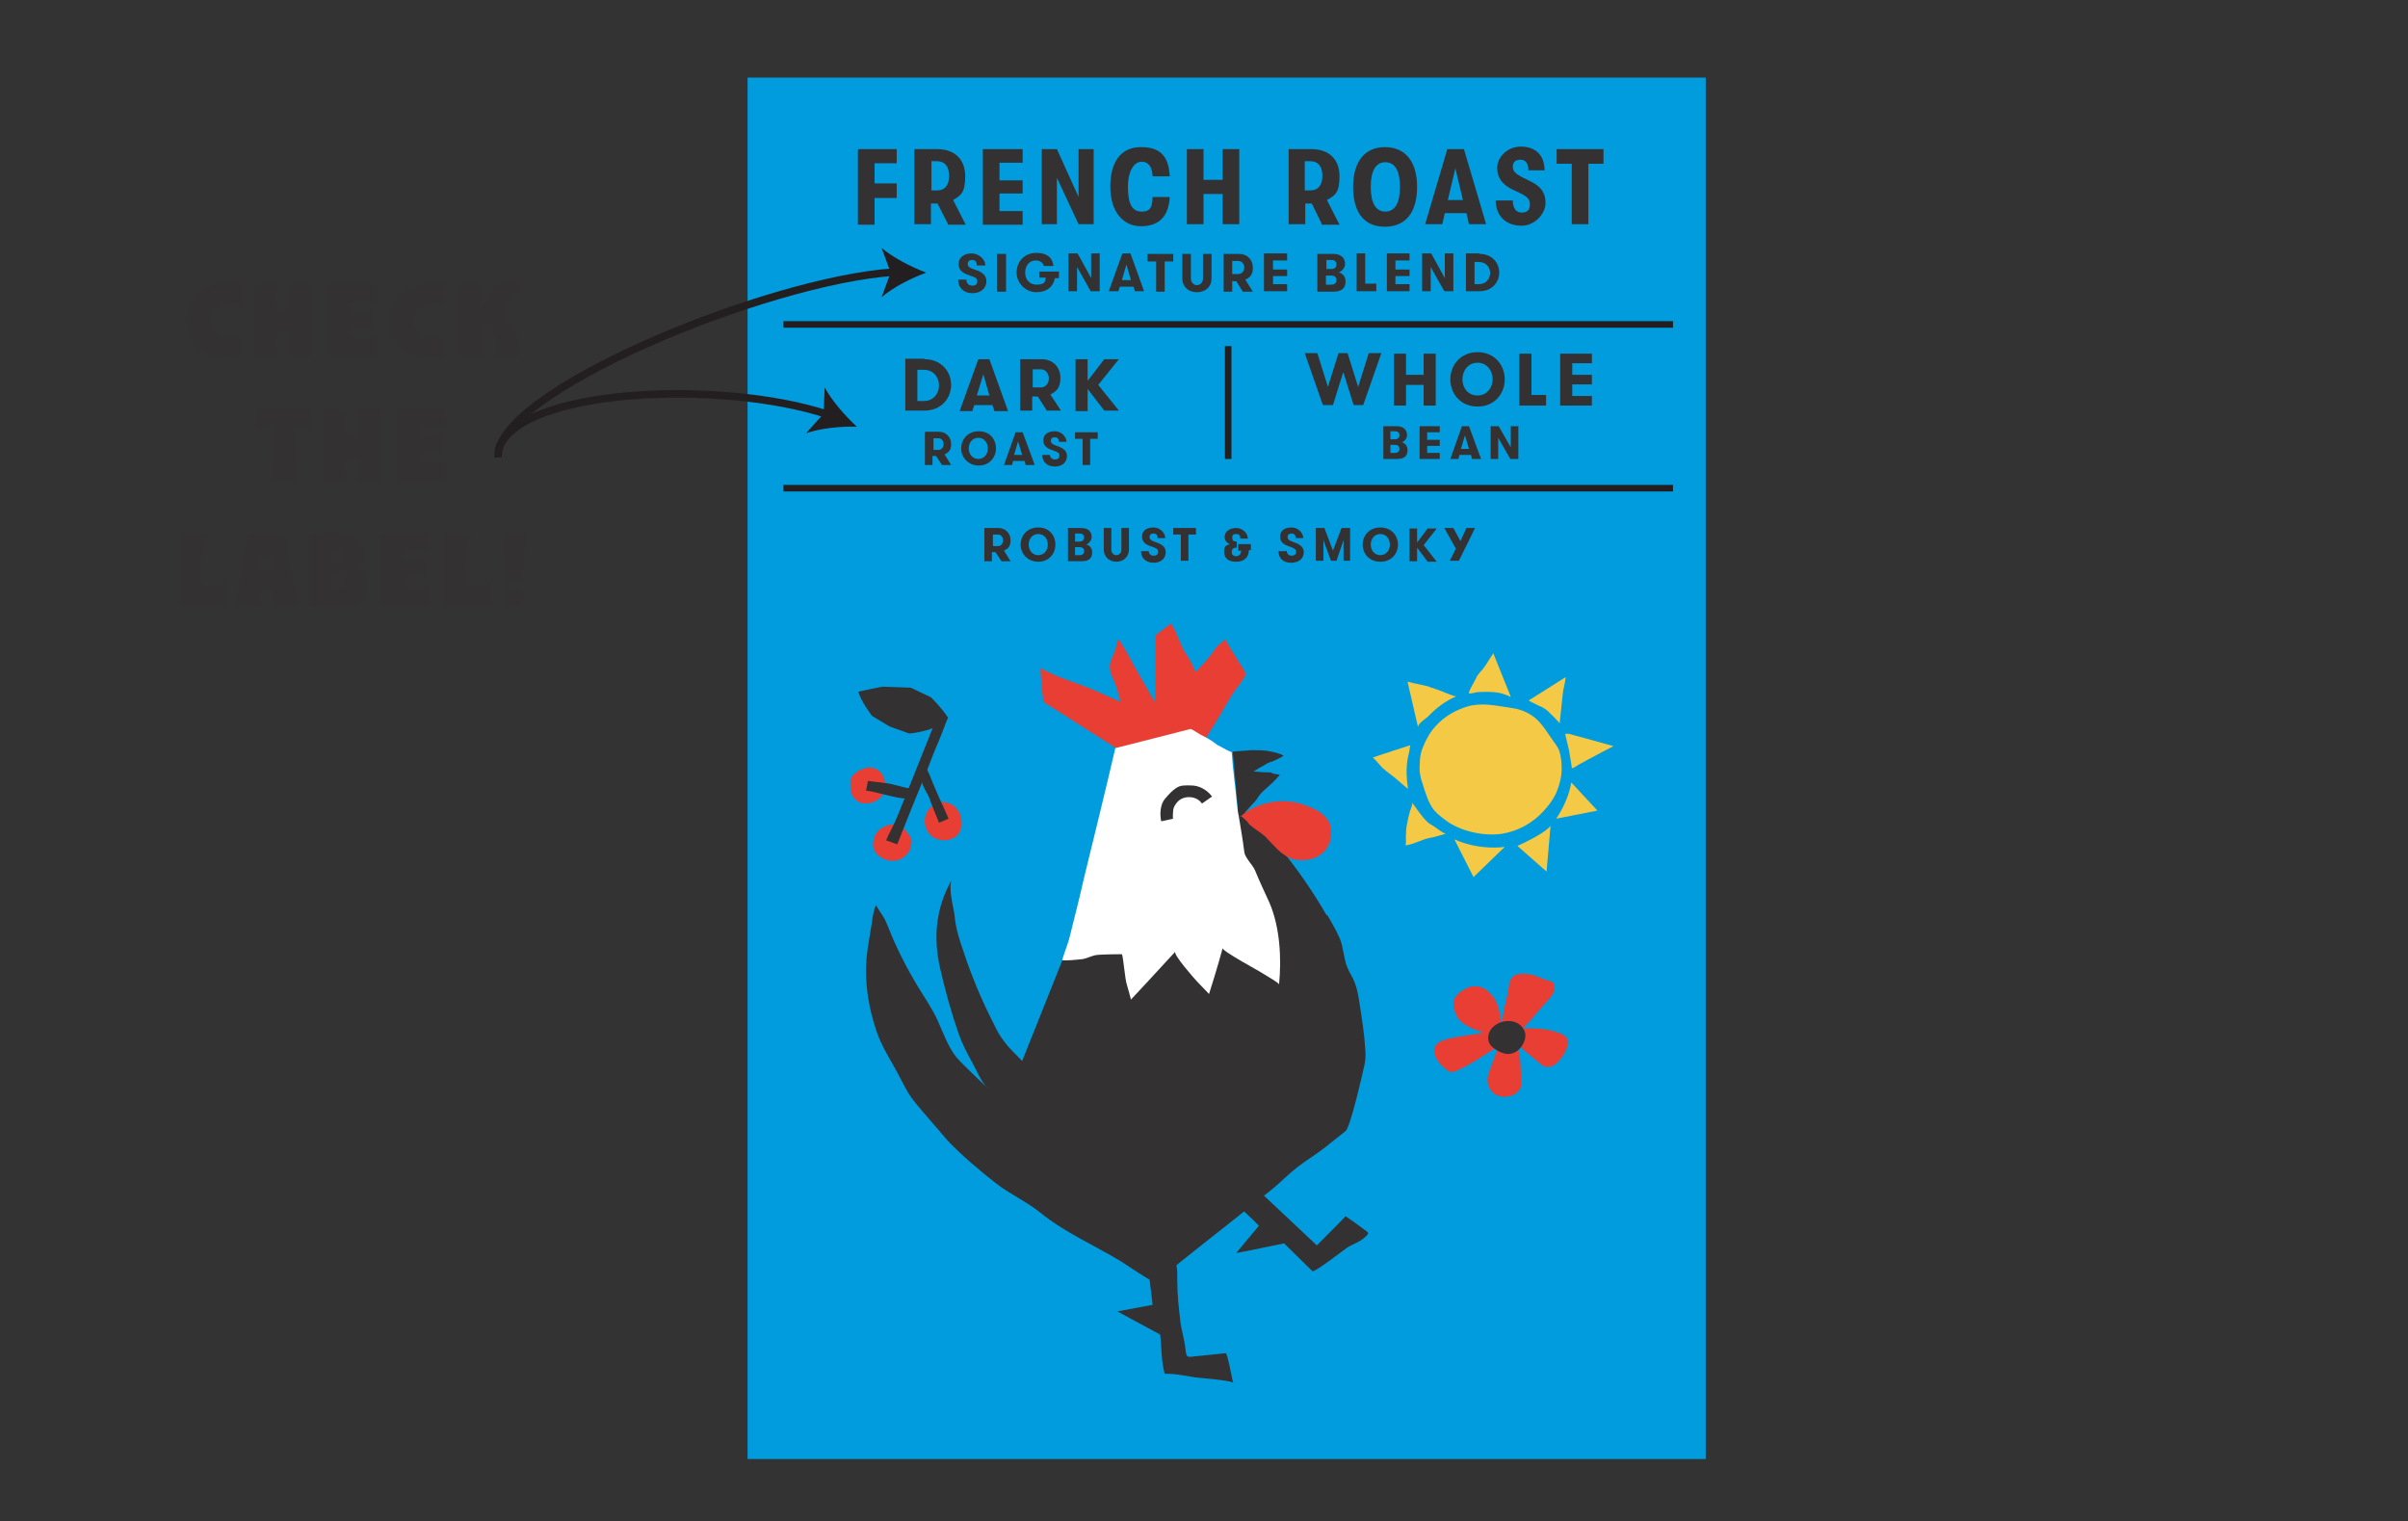 <svg viewBox="0 0 478 302" version="1.1" xmlns="http://www.w3.org/2000/svg" data-name="Layer 1" id="Layer_1">
  <rect x="0" y="0" width="478" height="302" fill="#333333" stroke="none"/>
  <defs>
    <style>
      .cls-1 {
        fill: #333132;
      }

      .cls-1, .cls-2, .cls-3, .cls-4, .cls-5, .cls-6 {
        stroke-width: 0px;
      }

      .cls-2 {
        fill: #f4c946;
      }

      .cls-3 {
        fill: #e93e34;
      }

      .cls-7 {
        stroke-width: 1.5px;
      }

      .cls-7, .cls-8 {
        fill: none;
        stroke: #231f20;
        stroke-miterlimit: 10;
      }

      .cls-8 {
        stroke-width: 1.3px;
      }

      .cls-4 {
        fill: #009cdd;
      }

      .cls-5 {
        fill: #fff;
      }

      .cls-6 {
        fill: #231f20;
      }
    </style>
  </defs>
  <g>
    <rect height="274.2" width="190.2" y="15.4" x="148.4" class="cls-4"></rect>
    <g>
      <g>
        <path d="M310,152.6c0,1.6-.4,3.1-1,4.6-.6,1.4-1.5,2.6-2.6,3.8-2.2,2.4-5.1,4-8.3,4.5-3.4.5-7.7-.4-10.6-2.3-1.1-.8-2.5-1.8-3.2-2.9-.9-1.4-1.4-3.1-1.9-4.7-.3-.8-.5-1.7-.6-2.6,0-1.7,0-3.2.7-4.8.6-1.5,1.4-2.9,2.5-4.1,1.7-1.9,4-3.2,6.4-3.9,2.8-.8,5.7-.1,8.5.3,1.5.2,2.7.6,4,1.4,1.8,1.1,2.9,3,4.1,4.7.5.8,1.2,1.5,1.5,2.4.4,1.1.5,2.4.5,3.6h0Z" class="cls-2"></path>
        <path d="M299.8,138.3c-1-.5-2-.8-3.1-.9-1.1-.1-2.4-.1-3.5,0-.2,0-1.5.4-1.6.2-.2-.3,1.4-2.8,1.5-3.2.1-.2.2-.4.4-.6.2-.3.4-.5.6-.7.6-.7,1.1-1.5,1.6-2.3,0-.1.8-1.1.7-1.2l3.5,8.7h0Z" class="cls-2"></path>
        <path d="M303.5,139.1c0,0,1.8.9,2,1,.9.3,1.7.9,2.3,1.6.4.3.7.7,1,1,.1.1.8.8.8.9.2-1.9.4-3.8.6-5.7.1-1.2.5-2.3.6-3.5,0,0-7.3,4.6-7.3,4.6h0Z" class="cls-2"></path>
        <path d="M289.1,138.2c-.3.1-1.9-.6-2.2-.7-.9-.4-1.8-.7-2.7-1-.2,0-.3-.1-.5-.2-1.4-.4-2.9-.6-4.3-1,0,0,2.1,9.1,2.1,9.1-.2-.7,1.6-1.8,2-2.2,1.6-1.7,3.5-3.1,5.6-4h0Z" class="cls-2"></path>
        <path d="M280,147.9s-7.5,2.4-7.5,2.5c.2,0,1.7,1.8,1.9,2,1,.9,2.1,1.6,3.1,2.5.5.4.9.8,1.4,1.2,0,0,.5.4.6.5-.3-1.9-.4-3.9-.1-5.8.1-.7.3-1.3.4-1.9,0-.1.1-1,.2-1h0Z" class="cls-2"></path>
        <path d="M280.3,159.3c1,1.3,1.9,2.8,3.1,3.9.4.4,1,.6,1.5,1,.7.5,1.3,1,2.1,1.3-.2,0-.9.3-1.1.3-.7.2-1.3.4-2,.5-1.7.3-3.2,1.3-4.9,1.5.2-.7,0-1.5.1-2.3,0-.8.1-1.6.3-2.4.1-.7.3-1.4.5-2.1.1-.3.6-1.5.4-1.8h0Z" class="cls-2"></path>
        <path d="M288.7,166.6c5.1,2.3,10,1.5,10,1.5l-6.2,6-3.8-7.5h0Z" class="cls-2"></path>
        <path d="M307.8,163.9c-1.3,1.7-6.6,4-6.6,4l5.8,5.1.8-9.2h0Z" class="cls-2"></path>
        <path d="M311.9,155.3c-.6,3.9-3,7.2-3,7.2l8.2-1.6-5.2-5.6Z" class="cls-2"></path>
        <path d="M310.8,145.6c-.1,0-.1.3,0,.6.2.9.5,1.9.7,2.9,0,.3.6,3.4.5,3.4.5-.1,1-.5,1.5-.8.9-.5,1.9-1,2.8-1.5,1.3-.7,2.6-1.4,4-2.1-1.8-.5-3.6-1-5.4-1.5-1.1-.3-2.2-.6-3.3-.9-.4-.1-.6-.1-.7,0h0Z" class="cls-2"></path>
      </g>
      <g>
        <path d="M175.4,164.1c1-.4,1.9-.6,2.9-.3s1.3.9,1.9,1.6c.3.4.6.7.7,1.2.1.5,0,1.1-.1,1.6-.2.6-.6,1.2-1.1,1.7-1.1,1-2.7,1.2-4,.7-1.2-.5-2.4-1.5-2.4-2.9,0-1.4.7-3,2.1-3.5h0Z" class="cls-3"></path>
        <path d="M170.5,153c1.9-1.2,4.6-.9,5.2,2.3.8,3.9-5.4,6-6.7,2.1-.2-.6-.2-1.2-.2-1.8s0-.5,0-.7c.2-.9.9-1.4,1.6-1.9h0Z" class="cls-3"></path>
        <path d="M185.4,159.7c1.7-1,3.9-.4,4.9,1.4.9,1.6.9,4-.8,5.1-1.6,1-3.9.7-5.1-.8-1.4-1.8-1-4.5,1-5.6h0Z" class="cls-3"></path>
        <path d="M188.3,162.5c-.8-1.9-1.7-3.7-2.5-5.6-.4-.9-.8-1.9-1.2-2.9,0-.2-.6-1.1-.5-1.3.7-1.8,1.4-3.7,2.2-5.5.7-1.6,1.2-3.2,1.9-4.8,0,0-1.8-.9-1.9-.8,0,.1-3.1,7.7-5.9,14.8,0,.2-2.6-.6-2.8-.6-1.7-.5-3.6-.5-5.3-.8l-.4,2c0-.4,7.5,1.9,7.7,1.4-.9,2.2-1.7,4.4-2.8,6.5-.4.7-.9,1.9-.9,1.9.1,0,2.2.8,2.2.8,1-2.5,3-7.6,5-12.4-.2.5,1.1,2.5,1.3,3,.6,1.7,1.3,3.4,2,5.1l1.9-.8h0Z" class="cls-1"></path>
      </g>
      <g>
        <g>
          <path d="M226.3,238l2.5,21-7,1.3,8.5,4.6c.3,2.5.2,5.3.9,7.8,2-.1,4.1.4,6.1.7.7.1,7.4.6,7.5,1.1-.2-.5-1.1-5.9-1.5-5.9-2,.2-3.9.4-5.9.6-1.8.2-1.9.4-2.1-1.6-.2-1.8-.8-3.6-1-5.4-.3-2.6-.6-5.1-.6-7.7s0-1.9-.1-2.9c-.5-3.2-1.2-6.2-1.6-9.5,0-.3-.5-5-.6-5l-11.2-.2" class="cls-1"></path>
          <path d="M234.6,228.9c1.8,1.7,3.6,3.4,5.3,5,1.5,1.4,3,2.8,4.5,4.2,1.1,1,4.8,4.4,5.5,5.2-1.2,1.4-2.3,2.8-3.5,4.2-.3.4-.7.8-1,1.2l1.7-.3,7.8-1.6s5.6,5.5,5.6,5.5c.4.4,6.7-4.6,7.3-4.9,1-.5,2.2-1,3-1.7,1.2-1,.9-1-.2-1.8s-2.3-1.7-3.5-2.5c.1,0-5.3,5.4-5.7,5.8l-23.6-22.2-8.7,7" class="cls-1"></path>
          <g>
            <path d="M263.4,181.8c-5-8.9-14.5-20.9-18.2-21.4-8.1-1.1-7.4,20.6-7.4,20.6l-22.8-.7s-12,30.1-12.1,30.3c-1.1-1.2-2.5-2.4-3.5-3.8-.9-1.1-1.6-2.4-2.2-3.7-2.4-4.7-4.4-9.5-6-14.4-.8-2.3-1.5-4.5-1.7-6.9-.2-1.7-1.4-5.8-.5-7.3-3.2,5.6-3.8,11.4-2.4,17.6,1,4.4,2.2,8.8,3.7,13.1.7,2,1.7,3.9,2.7,5.7.9,1.6,1.8,4,3.2,5.2-1.3-1.2-5.5-5.2-6.4-6.3-1.7-2.2-2.6-4.9-3.7-7.3-1.1-2.4-2.7-4.7-4.1-7-1.6-2.7-3.1-5.5-4.4-8.4-.7-1.5-1.2-3-1.9-4.5-.2-.5-1.9-2.8-1.8-3.1-.4,1.1-.7,2.3-.8,3.5-.5,3.2-1.2,6.4-1.2,9.6,0,3.9.7,7.8,1.9,11.5,1.1,3.6,3.1,6.4,4.8,9.7.6,1.1,1.1,2.2,1.8,3.3.8,1.3,1.9,2.5,2.9,3.7,1.6,1.9,3.3,3.8,4.9,5.7,2.9,3,6.1,5.7,9.4,8.3,2.8,2.2,6.2,3.7,8.9,5.9,4.8,3.9,10.6,6.4,15.9,9.6.5.3,6.7,4.5,6.9,4.2,5.2-4.2,10.4-8.3,15.6-12.4,2.6-2.1,5.2-4.1,7.8-6.2,1.7-1.4,3.1-2.9,4.8-4.2,1.8-1.4,3.8-2.6,5.6-4,1.3-1.1,2.7-2.1,4-3.2,1-.8,3.5-12,3.7-12.9.3-1.1.3-2.3.2-3.5-.2-3.1-.7-6.2-1.2-9.4-.2-1.2-.4-2.5-.9-3.7-.4-1.1-1.1-2-1.5-3.1-.7-1.8-.7-3.7-1.4-5.5-.7-1.7-1.7-3.3-2.6-4.9h0Z" class="cls-1"></path>
            <path d="M237.4,133.6c-.3-.7-.6-1.5-1-2.2-.6-1.1-1.3-2-1.8-3.1-.4-.9-.8-1.9-1.2-2.8,0-.2-1-1.7-.9-1.8-1,.8-2,1.5-3,2.3-.2.2-.1.9-.1,1.2,0,.6,0,1.3,0,1.9,0,3.4,0,6.8-.2,10.2-1.9-3.4-3.9-6.7-5.7-10.1-.1-.3-1.5-2.2-1.4-2.5-.5.9-.5,1.9-.9,2.8s-.9,1.9-.9,2.9c0,1.4.9,2.6,1.3,4,.3.9.6,1.9.8,2.9-1.8-.8-3.6-1.6-5.4-2.4-2.4-1-5-1.8-7.4-2.8-1.1-.5-2.1-1-3.1-1.5.1,0,.1,1.3.1,1.4.2,1.7.3,3.5.5,5.3l14.3,9.1,17.9-1.8c.9-1.5,1.9-3,2.8-4.5.6-1,1.2-2.1,1.8-3.1.4-.7.8-1.4,1.3-2,.4-.5.8-1.1,1.2-1.6.2-.4.5-.7.7-1.1.5-.7-.6-1.9-1-2.6-1-1.7-2.1-3.3-3-5,.2.3-.9,1.1-1.1,1.2-.6.5-1,1.3-1.5,1.9-.5.7-1.1,1.4-1.7,2-.2.2-1.5,1.6-1.5,1.8h0Z" class="cls-3"></path>
            <path d="M244.6,149.2s3.6-.3,3.9-.3c1.1,0,2.3,0,3.4.2,1,.2,2.1.4,2.9.9-.6.4-1.2.7-1.9,1-.1,0-.2.1-.4.2-.1,0-.3,0-.4.1-.7.2-1.2.7-1.9,1-.3.1-1.1.8-1.5.8,1,.1,1.9.2,2.9.2.2,0,.4,0,.5,0,.2,0,.3.1.5.2.1,0,1.4.4,1.5.2-.9,1.2-2,2.1-3.1,3.1-.6.5-1.1,1.1-1.5,1.8-.4.6-1,1.1-1.5,1.7-.7.8-1.4,1.5-2.1,2.2,0,0-1.2-13.2-1.2-13.3h0Z" class="cls-1"></path>
            <path d="M210.9,190.6c-.2,0,1.3-3.8,1.4-4.5,1-4,2-7.9,2.9-11.9,2.1-8.6,4.2-17.1,6.2-25.7l14.9-3.8c.3,0,1.6.9,1.8,1,1.1.6,2.2,1.1,3.2,1.9.1.1.3.2.4.3.2.1.4.2.6.3.7.4,1.4.8,2.2,1.1.2,3.3.7,6.6,1,9.9.1.9.2,1.9.4,2.8.4,2.4.8,4.7,1.1,7.1.1,1.1,1.6,2.5,2.1,3.6.9,2.2,1.9,4.3,2.9,6.5,2.1,4.9,2.4,11.1,1.9,16.2,0-.3-2.8-1.9-3.1-2.1-.7-.5-8.2-4.5-8.1-5.1-.8,3.1-2.7,9.1-2.7,9.1,0,0-1.9-2-2.3-2.4-.5-.5-4.9-5.5-4.4-6-2.9,3.2-8.8,9.5-8.8,9.5,0,0-.6-2.3-.8-2.9-.4-1.1-.7-5.5-1-6.1,0,0-4.3,0-5.3.2-.9.2-1.8.7-2.7.8-.8.1-3.1.3-3.8.2h0Z" class="cls-5"></path>
            <path d="M246.2,162.1c2.9-2.6,7.2-3.6,11.1-2.8,1,.2,2,.6,3,1,1.9.8,3.6,2.1,3.9,4.1.5,3.9-2.3,6.7-6.6,6.3-1.6-.1-3.1-1.2-4.2-2.3-.8-.8-1.5-1.6-2.3-2.4-.9-.8-2-1.4-2.9-2.2-.1-.1-.3-.2-.4-.4s-.2-.3-.3-.4c0,0-1.2-1.2-1.4-1.1h0Z" class="cls-3"></path>
          </g>
        </g>
        <path d="M230.5,163c-.3-1.4-.2-3.4.8-4.5.7-.8,1.4-1.6,2.2-2.1.9-.6,1.8-.5,2.9-.5,1.7,0,3.2.9,4.2,2.2l-2,1.4c-1-1.5-3.4-1.7-4.7-.5-.5.5-.9,1.1-1,1.7,0,.1-.2,1.9,0,1.8l-2.3.5h0Z" class="cls-1"></path>
      </g>
      <g>
        <path d="M298.8,203.6c-.9-.3-.4-2.3-.3-2.9.3-1.6.8-3.1,1-4.7,0-.5.1-.9.3-1.4.7-1.7,3-1.4,4.4-1.1,1,.3,2,.8,3,1.1.7.2,1.2.2,1.4,1.2.2,1.5-1.5,2.9-2.4,3.9-1.3,1.6-2.8,3.3-4.3,4.9l-3.1-1.1h0Z" class="cls-3"></path>
        <path d="M300.8,207.1c1,1.6,1,3.9,1.1,5.7,0,.9.3,2,0,2.9-.7,2.2-4.3,2.7-5.8.9-.6-.7-.9-1.6-.8-2.6,0-.5.2-1,.4-1.5.7-2,1.5-4,2.3-6,0,0,2.2-.6,2.6.5Z" class="cls-3"></path>
        <path d="M299.8,204.3c2-.3,5.9-.3,7.9.2,1.4.4,3.9.8,3.5,2.8-.2,1.5-1.7,3.7-3.1,4.3-.8.3-1.6.2-2.2-.3-.6-.6-1.3-1.1-2-1.7-1.5-1.2-2.9-2.5-4.3-3.8l.2-1.5h0Z" class="cls-3"></path>
        <path d="M297.7,206c-.2.2-3.7-1.2-4.2-1.4-1.3-.4-3.1-1.2-4-2.4-.3-.4-.5-.9-.7-1.4-.8-2.3.2-3.6,2.2-4.6,1.2-.6,2.4-.6,3.6,0,1.5.9,2.5,2.4,2.9,4,.1.4.9,4.9,1.1,4.9l-.9.9h0Z" class="cls-3"></path>
        <path d="M297.2,207.4c.2.5-1.6,1.4-1.9,1.6-1,.7-2,1.3-3,1.9-1,.6-2,1.1-3.1,1.6s-1.4.5-2.8-.8c-.9-.8-1.5-1.8-1.7-2.8-.5-2.6,3.8-2.9,5.9-3.3,1.9-.3,3.8-.6,5.7-.9l.9,2.5h0Z" class="cls-3"></path>
        <path d="M302.8,205.4c0,2.3-2.2,4.5-4.5,3.6-.4-.1-.7-.3-1.1-.5-.7-.4-1.5-1-1.7-1.8-.8-3.4,4.2-5.3,6.4-3.1.6.6.9,1.2.9,1.9h0Z" class="cls-1"></path>
      </g>
      <path d="M188.2,142.5c-1-1.7-3.4-4.1-3.4-4.1l-4-1.9-5.6-.2s-3.6.7-4.8,1c.4,1.8,2.7,4.8,2.7,4.8l3.5,2.1,3.9,1.4s5.9-.5,7.6-3.1h0Z" class="cls-1"></path>
    </g>
    <g>
      <path d="M170.4,29.6h7.6v2.8h-4.4v4h4.4v2.9h-4.4v5.3h-3.3v-14.9h0Z" class="cls-1"></path>
      <path d="M188.2,44.5l-2.1-4.1h-1.3v4.1h-3.3v-14.9h4.5c3.6,0,5.6,2.1,5.6,5.4s-.9,3.8-2.4,4.7l2.5,4.9h-3.6ZM184.9,37.8h1.1c1.6,0,2.4-1.1,2.4-2.9s-.8-2.9-2.4-2.9h-1.1v5.7h0Z" class="cls-1"></path>
      <path d="M195.1,29.6h7.9v2.7h-4.6v3.5h4.6v2.6h-4.6v3.5h4.6v2.7h-7.9v-14.9h0Z" class="cls-1"></path>
      <path d="M206.8,29.6h3l4.3,9.5v-9.5h3v14.9h-3l-4.3-9.2v9.2h-3s0-14.9,0-14.9Z" class="cls-1"></path>
      <path d="M220.4,37.1c0-5,2.1-7.9,6.1-7.9s5.5,2,5.7,5.8h-3.4c-.1-1.9-.8-2.9-2.2-2.9s-2.7,1.7-2.7,5,.8,4.9,2.7,4.9,2.1-1,2.2-2.9h3.4c-.2,3.8-2.1,5.8-5.7,5.8s-6.1-2.9-6.1-7.9Z" class="cls-1"></path>
      <path d="M235.6,29.6h3.3v6.1h3.8v-6.1h3.3v14.9h-3.3v-6h-3.8v6h-3.3v-14.9Z" class="cls-1"></path>
      <path d="M262.4,44.5l-2-4.1h-1.3v4.1h-3.3v-14.9h4.5c3.6,0,5.6,2.1,5.6,5.4s-.9,3.8-2.5,4.7l2.5,4.9h-3.6ZM259,37.8h1.1c1.6,0,2.4-1.1,2.4-2.9s-.8-2.9-2.4-2.9h-1.1v5.7h0Z" class="cls-1"></path>
      <path d="M268.6,37.1c0-5,2.3-7.9,6.3-7.9s6.4,2.8,6.4,7.9-2.3,7.9-6.4,7.9-6.3-2.8-6.3-7.9ZM277.9,37.1c0-3.2-1-4.9-2.9-4.9s-2.9,1.7-2.9,4.9,1,4.9,2.9,4.9,2.9-1.7,2.9-4.9Z" class="cls-1"></path>
      <path d="M291,42.3h-4.2l-.5,2.2h-3.4l4.4-14.9h3.3l4.4,14.9h-3.4l-.5-2.2h0ZM290.4,39.7l-1.5-6.3-1.5,6.3h3Z" class="cls-1"></path>
      <path d="M297,39.8h3.3c0,1.6.7,2.4,1.8,2.4s1.6-.6,1.6-1.6-.5-1.5-1.6-2.1l-1.9-.9c-2-1-3-2.3-3-4.3s1.9-4.2,4.7-4.2,4.7,1.6,4.7,4.7h-3.2c0-1.4-.6-2.1-1.6-2.1s-1.5.5-1.5,1.4.6,1.4,1.7,2l2,1c2,1,2.8,2.3,2.8,4.2s-1.9,4.5-4.8,4.5-5.1-1.8-5.1-5.1h0Z" class="cls-1"></path>
      <path d="M312,32.5h-3v-2.9h9.3v2.9h-3v12h-3.3v-12h0Z" class="cls-1"></path>
      <path d="M191.8,55.4c0,.8.5,1.3,1.2,1.3s1-.3,1-.9-.5-.8-1.2-1c-1.4-.5-2.5-.9-2.5-2.4s1.3-2.1,2.6-2.1,2.7,1.1,2.7,2.4h-1.7c0-.7-.3-1.1-.9-1.1s-.9.3-.9.8.4.8,1.1,1c1.2.4,2.6.9,2.6,2.4s-1.2,2.4-2.8,2.4-2.8-1-2.8-2.7h1.8Z" class="cls-1"></path>
      <path d="M197.9,50.4h1.8v7.5h-1.8v-7.5Z" class="cls-1"></path>
      <path d="M206.3,53.9h3.9v1.3h-.8c-.3,1.7-1.6,2.8-3.7,2.8s-3.9-1.8-3.9-3.9,1.5-3.9,3.9-3.9,3.3,1.2,3.4,2.6h-1.9c-.1-.6-.7-1.1-1.6-1.1-1.4,0-2.1,1.2-2.1,2.4s.7,2.4,2.3,2.4,1.7-.6,1.8-1.4h-1.3v-1.3h0Z" class="cls-1"></path>
      <path d="M216.6,55.2v-4.9h1.7v7.5h-1.8l-2.7-4.8v4.8h-1.7v-7.5h1.8l2.7,4.9Z" class="cls-1"></path>
      <path d="M225.3,57.8l-.3-.9h-2.7l-.3.9h-1.9l2.7-7.5h1.6l2.7,7.5h-1.9,0ZM223.6,52.5l-.9,3.1h1.8l-.9-3.1h0Z" class="cls-1"></path>
      <path d="M229.5,51.9h-1.7v-1.5h5.1v1.5h-1.7v6h-1.7v-6h0Z" class="cls-1"></path>
      <path d="M234.7,50.4h1.7v4.9c0,.7.5,1.3,1.2,1.3s1.2-.6,1.2-1.3v-4.9h1.7v4.9c0,1.5-1.1,2.7-2.9,2.7s-2.9-1.2-2.9-2.7v-4.9h0Z" class="cls-1"></path>
      <path d="M242.9,50.4h3.1c1.6,0,2.7,1.2,2.7,2.7s-.6,2-1.5,2.4l1.5,2.4h-2l-1.3-2.1h-.8v2.1h-1.7v-7.5h0ZM247,53.1c0-.7-.5-1.3-1.2-1.3h-1.2v2.6h1.2c.7,0,1.2-.6,1.2-1.3Z" class="cls-1"></path>
      <path d="M252.7,51.8v1.7h2.8v1.3h-2.8v1.6h2.8v1.4h-4.6v-7.5h4.6v1.4s-2.8,0-2.8,0Z" class="cls-1"></path>
      <path d="M261.5,50.4h3.1c2,0,2.4,1.2,2.4,2s-.7,1.5-1.3,1.7c.5,0,1.4.6,1.4,1.7s-.4,2.1-2.5,2.1h-3.1v-7.5h0ZM264.3,53.4c.8,0,1-.5,1-.9s-.2-.9-1-.9h-1v1.8s1,0,1,0ZM263.2,54.7v1.8h1.1c.8,0,1-.5,1-.9s-.2-.9-1-.9h-1.1Z" class="cls-1"></path>
      <path d="M273.2,56.3v1.5h-3.9v-7.5h1.7v6h2.1Z" class="cls-1"></path>
      <path d="M277,51.8v1.7h2.8v1.3h-2.8v1.6h2.8v1.4h-4.5v-7.5h4.5v1.4s-2.8,0-2.8,0Z" class="cls-1"></path>
      <path d="M286.8,55.2v-4.9h1.7v7.5h-1.8l-2.7-4.8v4.8h-1.7v-7.5h1.8l2.7,4.9Z" class="cls-1"></path>
      <path d="M293.7,50.4c2.5,0,3.9,1.8,3.9,3.7s-1.4,3.7-3.9,3.7h-2.7v-7.5h2.7ZM292.7,51.9v4.5h.9c1.4,0,2.2-1.1,2.2-2.2s-.8-2.2-2.2-2.2c0,0-.9,0-.9,0Z" class="cls-1"></path>
    </g>
    <g>
      <path d="M183.5,71.3c3.4,0,5.3,2.5,5.3,5.1s-1.9,5.1-5.3,5.1h-3.8v-10.3s3.8,0,3.8,0ZM182.1,73.4v6.2h1.3c1.9,0,3-1.5,3-3.1s-1.1-3.1-3-3.1c0,0-1.3,0-1.3,0Z" class="cls-1"></path>
      <path d="M197.4,81.6l-.4-1.2h-3.6l-.4,1.2h-2.5l3.7-10.3h2.2l3.7,10.3h-2.6ZM195.2,74.3l-1.3,4.2h2.5l-1.2-4.2h0Z" class="cls-1"></path>
      <path d="M202.5,71.3h4.3c2.3,0,3.7,1.7,3.7,3.7s-.8,2.7-2,3.3l2.1,3.2h-2.8l-1.8-2.8h-1.1v2.8h-2.4v-10.3h0ZM208.2,75.1c0-.9-.6-1.8-1.6-1.8h-1.6v3.6h1.6c1,0,1.6-.8,1.6-1.8Z" class="cls-1"></path>
      <path d="M215.9,77.3v4.3h-2.4v-10.3h2.4v4.3l3.3-4.3h2.9l-4.1,5.1,4.1,5.1h-2.9s-3.3-4.3-3.3-4.3Z" class="cls-1"></path>
      <path d="M183.7,85.7h2.7c1.4,0,2.4,1.1,2.4,2.4s-.5,1.7-1.3,2.1l1.3,2.1h-1.8l-1.2-1.8h-.7v1.8h-1.5v-6.5ZM187.3,88.1c0-.6-.4-1.1-1-1.1h-1v2.3h1c.6,0,1-.5,1-1.1Z" class="cls-1"></path>
      <path d="M190.8,89c0-1.8,1.3-3.4,3.5-3.4s3.4,1.6,3.4,3.4-1.3,3.4-3.4,3.4-3.5-1.6-3.5-3.4ZM196.1,89c0-1.1-.7-2.1-1.9-2.1s-1.9,1-1.9,2.1.7,2.1,1.9,2.1,1.9-1,1.9-2.1Z" class="cls-1"></path>
      <path d="M203.6,92.3l-.2-.8h-2.3l-.2.8h-1.6l2.3-6.5h1.4l2.4,6.5h-1.6ZM202.1,87.6l-.8,2.7h1.6l-.8-2.7Z" class="cls-1"></path>
      <path d="M208.4,90.1c0,.7.4,1.1,1,1.1s.9-.3.9-.8-.4-.7-1-.9c-1.2-.4-2.2-.8-2.2-2.1s1.1-1.8,2.3-1.8,2.3,1,2.3,2.1h-1.5c0-.6-.3-.9-.8-.9s-.8.2-.8.7.4.7.9.9c1.1.4,2.3.8,2.3,2.1s-1,2.1-2.4,2.1-2.5-.8-2.5-2.3h1.5Z" class="cls-1"></path>
      <path d="M214.9,87.1h-1.5v-1.3h4.5v1.3h-1.5v5.2h-1.5v-5.2h0Z" class="cls-1"></path>
    </g>
    <g>
      <path d="M195.5,104.8h2.7c1.4,0,2.4,1.1,2.4,2.4s-.5,1.7-1.3,2.1l1.3,2.1h-1.8l-1.2-1.8h-.7v1.8h-1.5v-6.5ZM199.1,107.2c0-.6-.4-1.1-1-1.1h-1v2.3h1c.6,0,1-.5,1-1.1h0Z" class="cls-1"></path>
      <path d="M202.6,108.1c0-1.8,1.3-3.4,3.5-3.4s3.4,1.6,3.4,3.4-1.3,3.4-3.4,3.4-3.5-1.6-3.5-3.4ZM208,108.1c0-1.1-.7-2.1-1.9-2.1s-1.9,1-1.9,2.1.7,2.1,1.9,2.1,1.9-1,1.9-2.1Z" class="cls-1"></path>
      <path d="M211.9,104.8h2.7c1.8,0,2.1,1.1,2.1,1.8s-.6,1.3-1.1,1.5c.4,0,1.2.5,1.2,1.5s-.4,1.8-2.1,1.8h-2.7v-6.5ZM214.3,107.5c.7,0,.9-.5.9-.8s-.1-.8-.9-.8h-.9v1.6h.9ZM213.4,108.6v1.6h.9c.7,0,.9-.4.9-.8s-.2-.8-.9-.8h-1Z" class="cls-1"></path>
      <path d="M219.1,104.8h1.5v4.3c0,.6.4,1.1,1,1.1s1-.5,1-1.1v-4.3h1.5v4.3c0,1.3-1,2.4-2.5,2.4s-2.5-1.1-2.5-2.4v-4.3Z" class="cls-1"></path>
      <path d="M228,109.2c0,.7.4,1.1,1,1.1s.9-.3.9-.8-.4-.7-1-.9c-1.2-.4-2.2-.8-2.2-2.1s1.1-1.8,2.3-1.8,2.3,1,2.3,2.1h-1.5c0-.6-.3-.9-.8-.9s-.8.2-.8.7.4.7.9.9c1.1.4,2.3.8,2.3,2.1s-1,2.1-2.4,2.1-2.5-.8-2.5-2.3h1.5Z" class="cls-1"></path>
      <path d="M234.4,106.1h-1.5v-1.3h4.5v1.3h-1.5v5.2h-1.5v-5.2h0Z" class="cls-1"></path>
      <path d="M245.8,108h2.5v1.2h-.4c0,1.4-.9,2.3-2.5,2.3s-2.4-.7-2.4-2,.5-1.2,1.1-1.5c-.5-.2-1-.7-1-1.4,0-1.2,1.1-1.8,2.3-1.8s2.3,1,2.3,2.1h-1.5c0-.6-.2-.9-.8-.9s-.8.2-.8.7.2.8.9.8v1.2c-.8,0-1,.4-1,.9s.3.8.9.8.9-.4,1-1.1h-.6v-1.2h0Z" class="cls-1"></path>
      <path d="M255.4,109.2c0,.7.4,1.1,1,1.1s.9-.3.9-.8-.5-.7-1-.9c-1.2-.4-2.2-.8-2.2-2.1s1.1-1.8,2.3-1.8,2.3,1,2.3,2.1h-1.5c0-.6-.3-.9-.8-.9s-.8.2-.8.7.4.7.9.9c1.1.4,2.3.8,2.3,2.1s-1,2.1-2.5,2.1-2.5-.8-2.5-2.3h1.5Z" class="cls-1"></path>
      <path d="M268.2,111.3h-1.5v-4.1l-1.4,4.1h-1.1l-1.5-4.1v4.1h-1.5v-6.5h1.7l1.7,4.5,1.7-4.5h1.7v6.5h0Z" class="cls-1"></path>
      <path d="M270.5,108.1c0-1.8,1.3-3.4,3.5-3.4s3.5,1.6,3.5,3.4-1.3,3.4-3.5,3.4-3.5-1.6-3.5-3.4ZM275.9,108.1c0-1.1-.7-2.1-1.9-2.1s-1.9,1-1.9,2.1.7,2.1,1.9,2.1,1.9-1,1.9-2.1Z" class="cls-1"></path>
      <path d="M281.3,108.6v2.8h-1.5v-6.5h1.5v2.8l2.1-2.8h1.8l-2.6,3.3,2.6,3.3h-1.8l-2.1-2.8h0Z" class="cls-1"></path>
      <path d="M289.5,111.3h-1.7l1.2-2.4-2.3-4.1h1.8l1.4,2.6,1.2-2.6h1.7l-3.2,6.5h0Z" class="cls-1"></path>
    </g>
    <g>
      <path d="M266.6,74l-2,6.4h-2l-3.6-10.3h2.5l2.1,6.7,2.1-6.7h1.8l2.1,6.7,2.1-6.7h2.5l-3.6,10.3h-1.9l-2-6.4h0Z" class="cls-1"></path>
      <path d="M282.6,76.4h-3.5v4.1h-2.4v-10.3h2.4v4.2h3.5v-4.2h2.4v10.3h-2.4v-4.1Z" class="cls-1"></path>
      <path d="M287.9,75.3c0-2.8,2-5.4,5.4-5.4s5.4,2.6,5.4,5.4-2,5.4-5.4,5.4-5.4-2.6-5.4-5.4ZM296.3,75.3c0-1.7-1.1-3.3-3-3.3s-3,1.6-3,3.3,1.1,3.2,3,3.2,3-1.6,3-3.2Z" class="cls-1"></path>
      <path d="M306.9,78.4v2.1h-5.3v-10.3h2.4v8.2h2.9,0Z" class="cls-1"></path>
      <path d="M312.1,72.1v2.3h3.9v1.9h-3.9v2.3h3.9v1.9h-6.3v-10.3h6.3v1.9h-3.9Z" class="cls-1"></path>
      <path d="M274.5,84.6h2.7c1.8,0,2.1,1.1,2.1,1.8s-.6,1.3-1.1,1.4c.4,0,1.2.5,1.2,1.5s-.4,1.8-2.1,1.8h-2.7v-6.5h0ZM276.9,87.2c.7,0,.9-.5.9-.8s-.1-.8-.9-.8h-.9v1.6h.9ZM276,88.3v1.6h.9c.7,0,.9-.4.9-.8s-.2-.8-.9-.8c0,0-1,0-1,0Z" class="cls-1"></path>
      <path d="M283.3,85.8v1.5h2.5v1.2h-2.5v1.4h2.5v1.2h-4v-6.5h4v1.2h-2.5Z" class="cls-1"></path>
      <path d="M292.2,91.1l-.2-.8h-2.3l-.2.8h-1.6l2.3-6.5h1.4l2.4,6.5h-1.6ZM290.8,86.4l-.8,2.7h1.6l-.8-2.7Z" class="cls-1"></path>
      <path d="M299.9,88.8v-4.2h1.5v6.5h-1.6l-2.4-4.2v4.2h-1.5v-6.5h1.6l2.4,4.2h0Z" class="cls-1"></path>
    </g>
    <line y2="64.4" x2="332.1" y1="64.4" x1="155.5" class="cls-8"></line>
    <line y2="96.9" x2="332.1" y1="96.9" x1="155.5" class="cls-8"></line>
    <line y2="91.1" x2="243.8" y1="68.7" x1="243.8" class="cls-8"></line>
  </g>
  <g>
    <path d="M47.8,56.7v4s-.5-.6-2.3-.6-3.8,1.5-3.8,3.5,1.8,3.6,4,3.6,2-.4,2-.4v3.9s-.7.2-2.7.2c-4.9,0-8.1-2.7-8.1-7.3s3.7-7.3,8.2-7.3,2.7.4,2.7.4Z" class="cls-1"></path>
    <path d="M50.6,56.5h4.6s-1.5,5.4,1,5.4h0c2.5,0,1-5.4,1-5.4h4.6v14.2h-4.6s1.5-5.2-1-5.2h0c-2.5,0-1,5.2-1,5.2h-4.6v-14.2Z" class="cls-1"></path>
    <path d="M74.6,70.7h-9.6v-14.2h9.6v3.8s-.7-.7-3-.7-2.2.5-2.2,1.2.7,1.2,1.9,1.2c1.8,0,2.5-.5,2.5-.5v3.6s-.4-.3-1.7-.3-2.6.4-2.6,1.3.8,1.3,1.9,1.3c2.3,0,3.3-.8,3.3-.8,0,0,0,3.9,0,3.9Z" class="cls-1"></path>
    <path d="M88.2,56.7v4s-.6-.6-2.3-.6-3.8,1.5-3.8,3.5,1.8,3.6,4.1,3.6,2-.4,2-.4v3.9s-.7.2-2.7.2c-4.9,0-8.2-2.7-8.2-7.3s3.7-7.3,8.2-7.3,2.7.4,2.7.4Z" class="cls-1"></path>
    <path d="M91,56.5h4.4v4.8l3.1-4.8h5l-4.4,6.1c1.4.3,4,2.1,4,8.1h-5s.3-.8.3-2.3-.3-3.3-1.8-3.3-1.2.8-1.2,1.7c0,2.4,1.2,3.9,1.2,3.9h-5.5v-14.2h0Z" class="cls-1"></path>
    <path d="M50.8,81.3h11v3.9s-.8-.4-1.7-.4c-1.8,0-1.8.4-1.8.4,0,0,0,.2,0,1.4,0,3.1.7,8.7.7,8.7h-5.3s.7-5.6.7-8.7,0-1.4,0-1.4c0,0,0-.4-1.8-.4s-1.7.4-1.7.4v-3.9h0Z" class="cls-1"></path>
    <path d="M64.3,81.3h4.6s-1.5,5.4,1,5.4h0c2.5,0,1-5.4,1-5.4h4.6v14.2h-4.6s1.5-5.2-1-5.2h0c-2.4,0-1,5.2-1,5.2h-4.6s0-14.2,0-14.2Z" class="cls-1"></path>
    <path d="M88.4,95.4h-9.6v-14.2h9.6v3.8s-.7-.7-3-.7-2.2.5-2.2,1.2.7,1.2,1.9,1.2c1.8,0,2.5-.5,2.5-.5v3.6s-.4-.3-1.7-.3-2.6.4-2.6,1.3.8,1.3,1.9,1.3c2.3,0,3.3-.8,3.3-.8v3.9h0Z" class="cls-1"></path>
    <path d="M44.9,115.8v4.3h-9.1v-14.2h5.4s-1.5,3.2-1.5,7.2.7,3.3,2.6,3.3,2.5-.7,2.5-.7h0Z" class="cls-1"></path>
    <path d="M49.4,106h7l2.7,14.2h-5.4s.4-.9.4-1.9-.5-1.8-1.2-1.9c-.7,0-1.2.5-1.2,1.9s.4,1.9.4,1.9h-5.4l2.7-14.2h0ZM52.9,113.3c.8,0,1.5-.6,1.5-1.4s-.7-1.4-1.5-1.4-1.5.6-1.5,1.4.7,1.4,1.5,1.4Z" class="cls-1"></path>
    <path d="M61.5,106.1s1.9-.3,4.6-.3,6.2,1.1,6.2,4-.9,2.6-1.6,2.9c1,.3,2.3,1.2,2.3,3.4,0,3.4-3.2,4.4-6.5,4.4-2.3,0-5-.2-5-.2v-14.1h0ZM68.1,110.2c0-.7-.6-1.2-1.4-1.2s-.8,0-1,.1v2.6c1.6,0,2.4-.6,2.4-1.5ZM68.7,115.4c0-1.8-2.7-1-3-.7v2.2c1.6,0,3-.3,3-1.5h0Z" class="cls-1"></path>
    <path d="M85.1,120.2h-9.6v-14.2h9.6v3.8s-.7-.7-3-.7-2.2.5-2.2,1.2.7,1.2,1.9,1.2c1.8,0,2.5-.5,2.5-.5v3.6s-.4-.3-1.7-.3-2.6.4-2.6,1.3.8,1.3,1.9,1.3c2.3,0,3.3-.8,3.3-.8v3.9h0Z" class="cls-1"></path>
    <path d="M97.4,115.8v4.3h-9.1v-14.2h5.4s-1.5,3.2-1.5,7.2.7,3.3,2.6,3.3,2.5-.7,2.5-.7h0Z" class="cls-1"></path>
    <path d="M103.6,115.5h-3.2l-.8-9.5h4.8l-.8,9.5h0ZM102,116.6c1.1,0,1.9.8,1.9,1.9s-.8,1.9-1.9,1.9-1.9-.8-1.9-1.9.8-1.9,1.9-1.9Z" class="cls-1"></path>
  </g>
  <g>
    <path d="M164.4,82.3c-21.4-7.1-62.1-5.2-65.5,7.1" class="cls-7"></path>
    <path d="M170.1,84.7c-2.3-2.1-5-5.2-6.4-7.8l-.2,5.2-3.5,3.9c2.8-1,6.9-1.4,10-1.3Z" class="cls-6"></path>
  </g>
  <g>
    <path d="M177.6,54c-25.3,1.6-79.7,24-78.7,36.8" class="cls-7"></path>
    <path d="M183.8,54.1c-2.9-1.1-6.6-3-8.8-4.9l1.8,4.9-1.8,4.9c2.3-2,5.9-3.8,8.9-4.9h0Z" class="cls-6"></path>
  </g>
</svg>